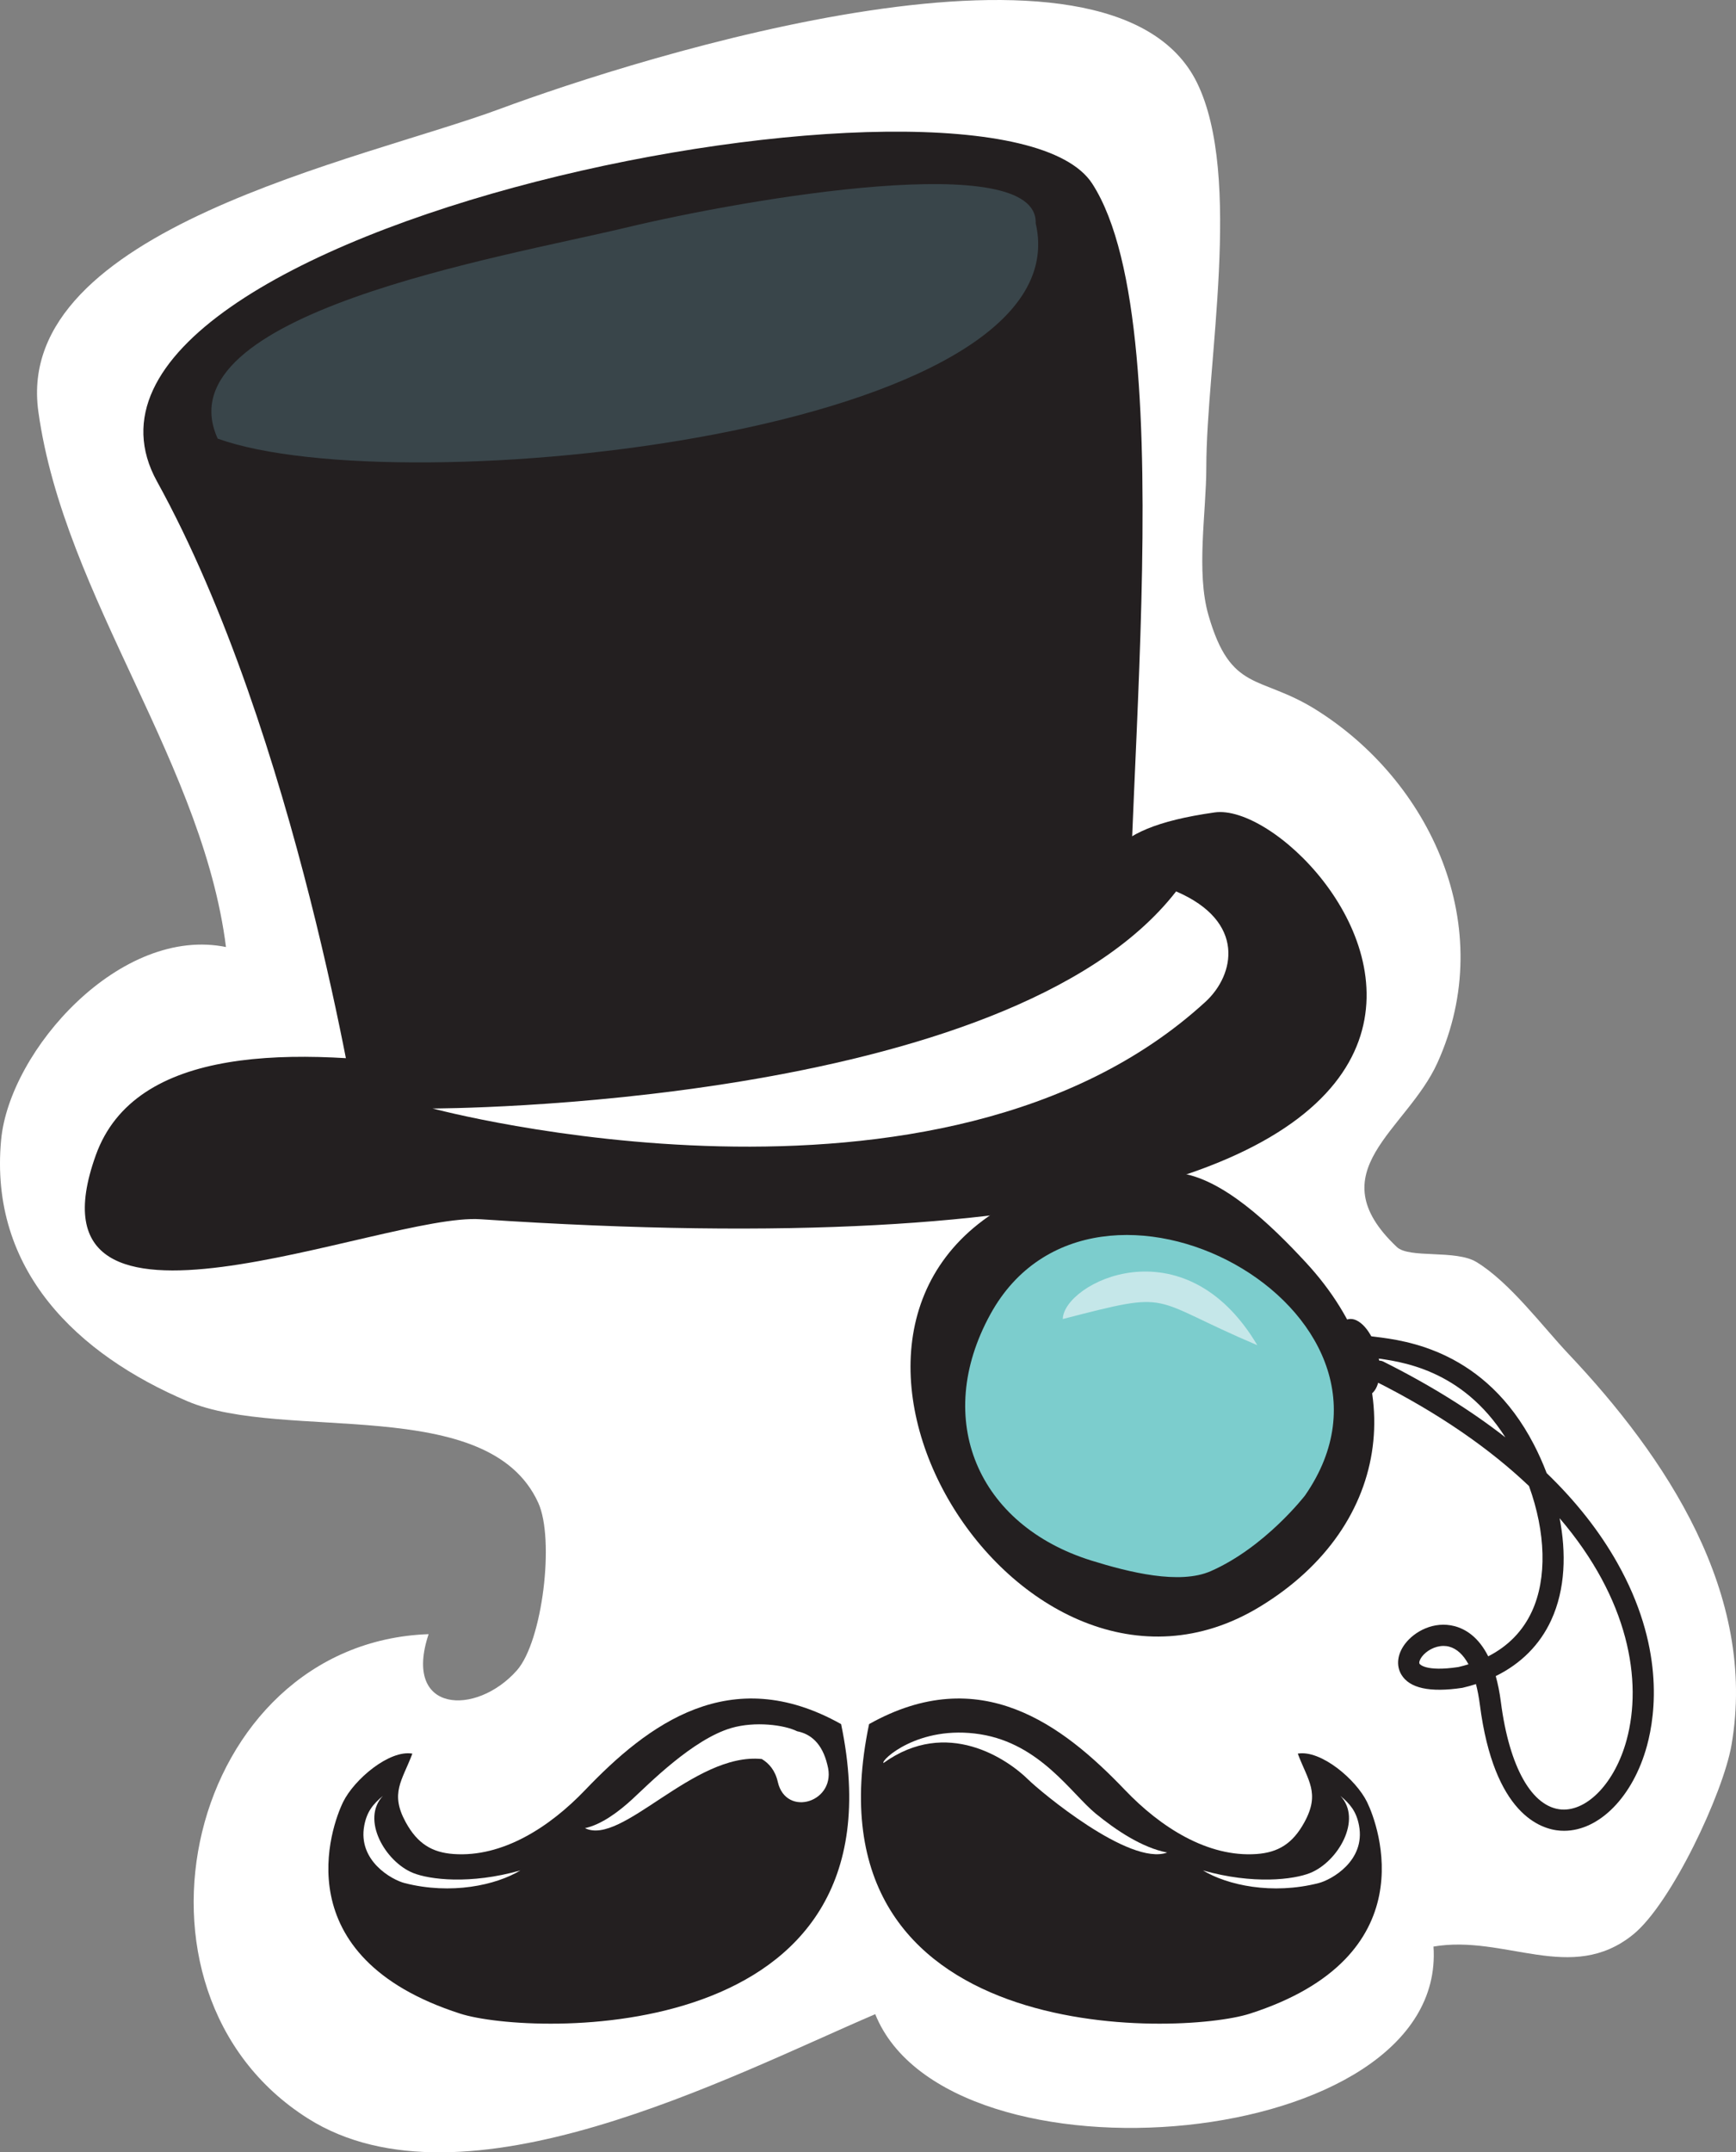 <?xml version="1.0" encoding="utf-8"?>
<!-- Generator: Adobe Illustrator 16.0.0, SVG Export Plug-In . SVG Version: 6.00 Build 0)  -->
<!DOCTYPE svg PUBLIC "-//W3C//DTD SVG 1.1//EN" "http://www.w3.org/Graphics/SVG/1.1/DTD/svg11.dtd">
<svg version="1.1" xmlns="http://www.w3.org/2000/svg" xmlns:xlink="http://www.w3.org/1999/xlink" x="0px" y="0px"
	 width="127.984px" height="158.623px" viewBox="0 0 127.984 158.623" enable-background="new 0 0 127.984 158.623"
	 xml:space="preserve">
<rect x="0" y="0" width="127.984" height="158.623" fill="#808080" stroke="none"/>
<g id="Layer_2">
</g>
<g id="Layer_1">
	<g>
		<path fill="#FFFFFF" d="M16.743,70.505C15.271,56.482,4.739,44.146,2.825,30.316c-1.86-13.426,23.84-18.51,34.013-22.283
			C47.15,4.209,81.93-6.824,88.254,6.109c3.373,6.902,0.68,20.732,0.68,28.313c0,3.331-0.767,7.72,0.16,10.923
			c1.651,5.717,3.768,4.379,7.865,6.922c8.451,5.245,13.569,16.009,9.013,26.061c-2.271,5.01-8.897,7.986-2.997,13.57
			c0.926,0.875,4.342,0.174,5.883,1.116c2.468,1.508,4.885,4.769,6.786,6.778c7.121,7.533,13.949,17.662,12.005,28.829
			c-0.614,3.526-4.431,11.673-7.252,13.952c-4.553,3.682-9.436-0.018-14.715,0.885c1.034,15.15-35.817,18.262-41.157,4.982
			c-10.67,4.568-30.369,14.924-41.824,7.686c-14.896-9.41-8.858-35.057,8.898-35.693c-1.943,5.832,3.502,6.064,6.506,2.672
			c1.89-2.134,2.803-9.664,1.576-12.354c-3.686-8.081-18.744-4.457-25.864-7.483C5.729,99.83-0.818,93.633,0.083,84.002
			c0.617-6.595,8.82-15.859,16.66-14.191V70.505z"/>
		<g>
			<path fill="#231F20" d="M26.397,82.929c0,0-4.511-28.766-14.822-47.448C1.265,16.799,73.439,2.553,80.528,13.542
				s1.594,50.163,2.882,63.316C84.7,90.014,26.397,82.929,26.397,82.929z"/>
			<path fill="#231F20" d="M35.419,89.855c-7.17-0.479-34.154,11.415-28.355-4.723c5.801-16.137,46.145,0.038,52.199-2.204
				C91.483,70.99,72.15,62.333,89.55,59.874C97.861,58.699,127.57,96.018,35.419,89.855z"/>
			<path fill="#FFFFFF" d="M31.896,81.693c0,0,42.387,0,54.811-15.998c5.189,2.225,4.307,6.169,2.172,8.129
				C69.341,91.754,31.896,81.693,31.896,81.693z"/>
		</g>
		<g>
			<g>
				<path fill="#231F20" d="M82.947,131.93c2.604,2.723,6.085,4.969,9.699,4.707c1.573-0.115,2.648-0.75,3.516-2.336
					c1.187-2.162,0.26-3.076-0.485-5.063c1.708-0.292,4.291,1.904,5.105,3.564c0.856,1.745,4.413,11.414-8.645,15.603
					c-5.125,1.645-33.076,2.635-28.066-21.342C72.252,122.475,78.329,127.1,82.947,131.93z"/>
				<path fill="#FFFFFF" d="M80.772,133.652c1.517,1.242,3.437,2.523,5.277,2.876c-2.787,1.026-9.428-4.569-10.228-5.361
					c-1.542-1.526-6.007-4.599-10.683-1.239c-0.247-0.156,2.546-2.848,7.143-2.114C76.686,128.518,78.979,132.18,80.772,133.652z"/>
				<path fill="#FFFFFF" d="M96.584,138.037c-1.205,0.482-4.179,0.864-7.901-0.191c1.804,1.089,5.099,1.811,8.533,0.934
					c0.943-0.242,3.463-1.641,2.977-4.238c-0.193-1.039-0.657-1.592-1.374-2.189C100.451,134.08,98.653,137.208,96.584,138.037z"/>
			</g>
			<g>
				<path fill="#231F20" d="M43.13,131.93c-2.604,2.723-6.084,4.969-9.698,4.707c-1.572-0.115-2.647-0.75-3.517-2.336
					c-1.186-2.162-0.258-3.076,0.486-5.063c-1.708-0.292-4.29,1.904-5.104,3.564c-0.858,1.745-4.413,11.414,8.644,15.603
					c5.126,1.645,33.078,2.635,28.068-21.342C53.827,122.475,47.749,127.1,43.13,131.93z"/>
				<path fill="#FFFFFF" d="M30.462,138.037c1.205,0.482,4.182,0.864,7.904-0.191c-1.804,1.089-5.101,1.811-8.535,0.934
					c-0.942-0.242-3.463-1.641-2.977-4.238c0.195-1.039,0.659-1.592,1.375-2.189C26.598,134.08,28.395,137.208,30.462,138.037z"/>
				<path fill="#FFFFFF" d="M60.997,130.068c-0.375-1.583-1.234-2.284-2.229-2.477c-0.951-0.475-3.111-0.75-4.856-0.239
					c-2.856,0.836-6.112,4.155-7.298,5.247c-1.002,0.921-2.272,1.871-3.488,2.132c2.723,1.343,8.014-5.598,13.035-5.095
					c0.527,0.311,0.99,0.842,1.178,1.676C57.942,134,61.754,132.795,60.997,130.068z"/>
			</g>
		</g>
		<g>
			
				<ellipse transform="matrix(0.969 -0.249 0.249 0.969 -23.089 24.412)" fill="#7CCDCD" cx="85.009" cy="103.525" rx="14.127" ry="14.337"/>
			<path fill="#231F20" d="M96.275,93.042c-2.582-2.789-6.173-6.248-9.431-6.604c-5.668-0.62-11.484,1.781-11.484,1.781
				c-19.669,9.295-0.169,40.93,17.51,30.199C102.775,112.406,104.042,101.43,96.275,93.042z M96.209,110.215
				c0,0-2.944,3.82-6.948,5.576c-2.302,1.01-6.012,0.086-8.795-0.779c-8.37-2.603-11.729-10.381-7.446-18.166
				C80.662,82.951,105.724,96.513,96.209,110.215z"/>
			<path fill="#C5E7E9" d="M78.353,97.209c0.046-2.646,8.93-7.189,14.341,1.931C84.45,95.642,86.674,95.07,78.353,97.209z"/>
			
				<ellipse transform="matrix(0.969 -0.249 0.249 0.969 -21.736 28.02)" fill="#231F20" cx="100.024" cy="100.033" rx="1.506" ry="2.908"/>
			<g>
				<path fill="#231F20" d="M115.305,134.926c-0.093,0-0.186-0.003-0.279-0.01c-1.435-0.1-4.884-1.203-5.925-9.281
					c-0.072-0.557-0.169-1.064-0.288-1.522c-0.322,0.104-0.656,0.197-0.999,0.277c-2.412,0.36-3.904,0.03-4.503-0.978
					c-0.396-0.666-0.295-1.511,0.271-2.26c0.689-0.915,2.13-1.71,3.658-1.307c0.809,0.215,1.759,0.796,2.477,2.223
					c1.466-0.75,2.554-1.861,3.225-3.319c1.122-2.436,1.016-5.822-0.218-9.23c-2.845-2.705-6.594-5.349-11.423-7.768
					c-0.386-0.193-0.542-0.662-0.349-1.048c0.192-0.386,0.66-0.545,1.048-0.349c3.414,1.71,6.412,3.572,8.981,5.577
					c-3.214-5.054-7.755-5.611-9.775-5.86c-0.742-0.091-1.114-0.137-1.383-0.452c-0.279-0.328-0.24-0.82,0.089-1.101
					c0.259-0.22,0.622-0.241,0.903-0.078c0.117,0.024,0.361,0.055,0.581,0.081c2.213,0.272,8.091,0.994,11.687,7.937
					c0.338,0.651,0.657,1.36,0.942,2.107c2.147,2.069,3.883,4.27,5.195,6.592c3.456,6.113,2.861,11.087,2.199,13.509
					C120.399,132.4,117.912,134.926,115.305,134.926z M110.271,123.525c0.156,0.554,0.286,1.188,0.379,1.91
					c0.62,4.809,2.296,7.771,4.484,7.923c1.921,0.116,3.936-2.014,4.78-5.104c1.197-4.383,0.168-10.405-4.933-16.364
					c0.488,2.537,0.438,5.213-0.621,7.513C113.526,121.213,112.134,122.609,110.271,123.525z M106.422,121.302
					c-0.65,0-1.274,0.368-1.594,0.792c-0.157,0.208-0.23,0.427-0.176,0.521c0.004,0.007,0.398,0.615,2.867,0.242
					c0.255-0.06,0.503-0.127,0.743-0.201c-0.381-0.706-0.86-1.15-1.423-1.3C106.701,121.318,106.561,121.302,106.422,121.302z"/>
			</g>
		</g>
		<path fill="#39454A" d="M76.354,16.447c0.186-5.478-21.125-1.851-30.292,0.348c-8.997,2.157-34.197,6.332-30.013,15.531
			C29.584,37.199,79.979,31.928,76.354,16.447z"/>
	</g>
</g>
</svg>
